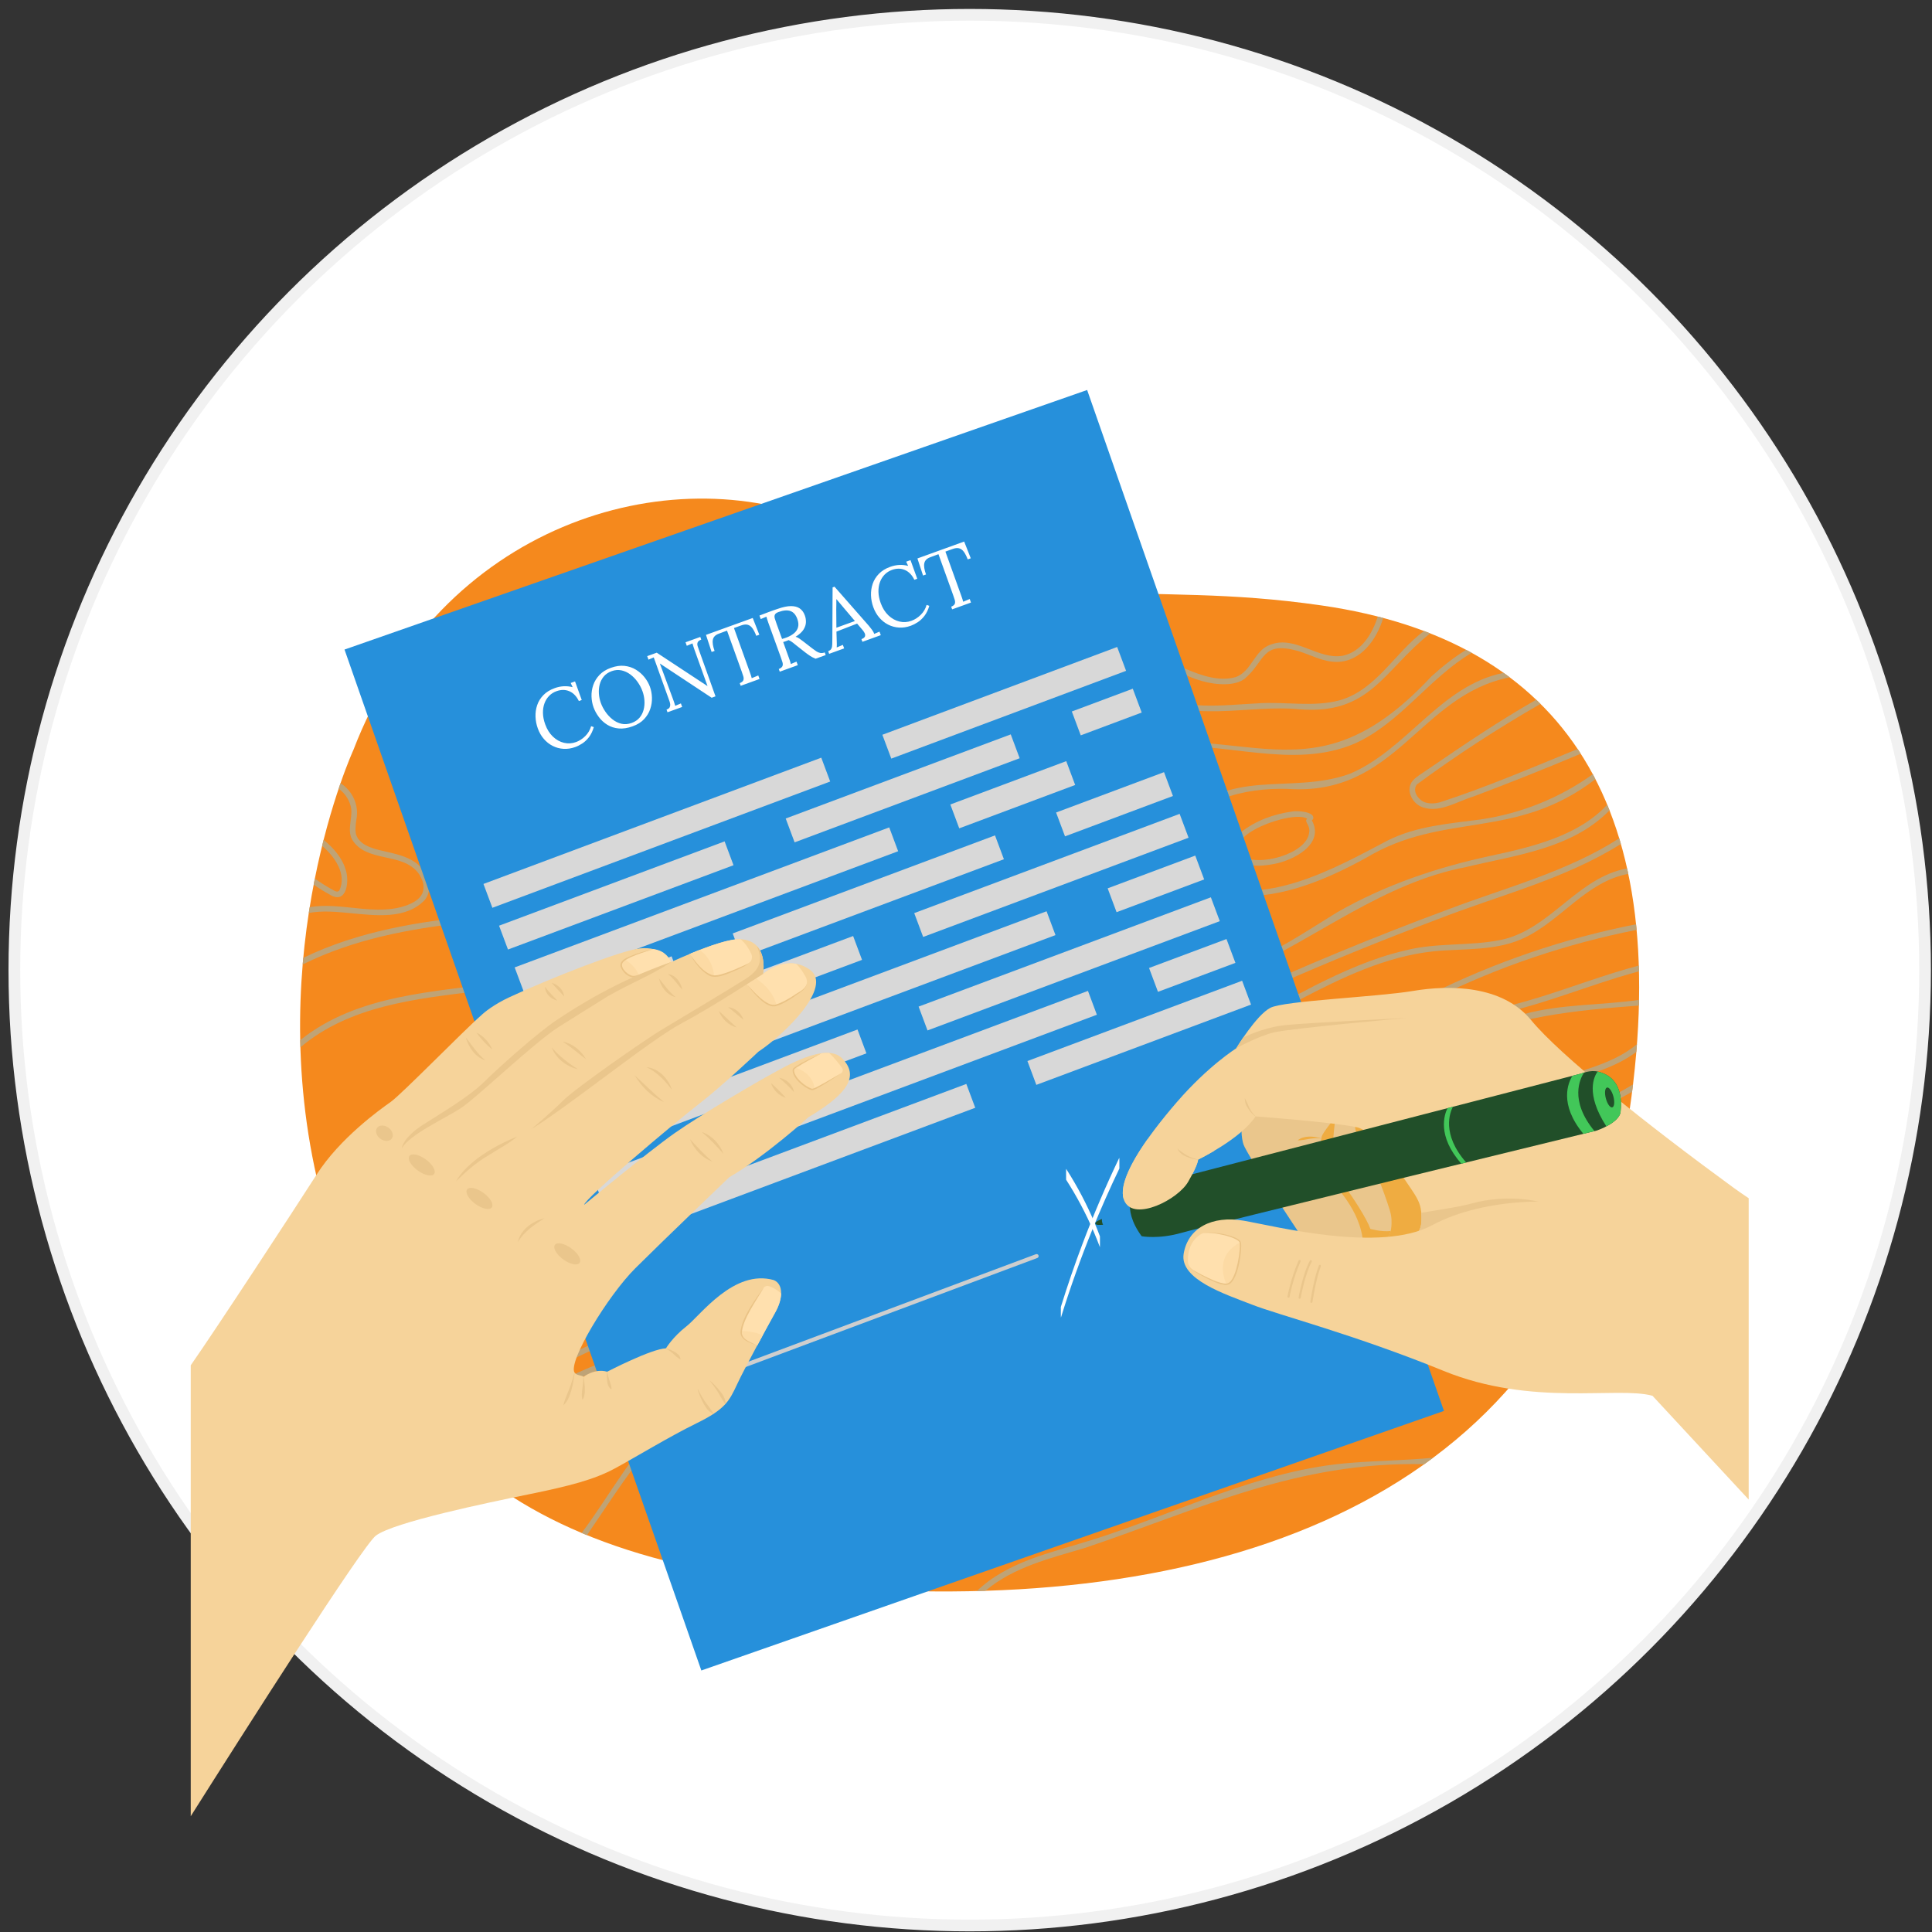 <svg width="165" height="165" viewBox="0 0 165 165" fill="none" xmlns="http://www.w3.org/2000/svg">
<rect x="0" y="0" width="165" height="165" fill="#333333" stroke="none"/>
<circle cx="82.817" cy="82.854" r="81.59" fill="white" stroke="#F1F1F1"/>
<g clip-path="url(#clip0_601_323)">
<path d="M30.18 64.053C30.18 64.053 22.288 81.228 27.287 101.571C32.285 121.914 42.564 134.339 75.191 135.795C107.571 137.24 134.146 126.016 138.956 96.235C143.389 68.786 133.371 54.684 112.913 51.714C96.735 49.366 90.723 53.199 70.692 44.711C56.975 38.898 37.546 44.877 30.18 64.053Z" fill="#F5891D"/>
<path d="M36.163 75.953C36.163 75.94 36.158 75.939 36.16 75.975C36.161 75.968 36.162 75.96 36.163 75.953ZM36.072 76.286C36.07 76.29 36.068 76.295 36.068 76.297C36.069 76.294 36.07 76.291 36.072 76.286ZM36.159 75.557L36.158 75.555C36.152 75.609 36.165 75.577 36.159 75.557ZM79.814 80.291C82.293 78.354 85.094 76.849 88.05 75.781C92.177 74.297 96.863 73.061 99.512 69.274C99.889 68.73 100.197 68.146 100.439 67.53C100.552 67.243 100.089 67.119 99.977 67.403C97.536 73.156 90.627 73.993 85.536 76.285C78.427 78.755 73.993 87.862 66.159 87.3C63.764 86.999 61.442 85.055 61.279 82.555C61.162 80.023 63.348 78.239 65.362 77.113C71.101 74.323 76.724 71.052 82.893 69.303C88.638 67.98 94.529 67.411 100.341 66.453C100.645 66.407 100.516 65.945 100.214 65.991C93.438 67.19 86.444 67.538 79.888 69.735C75.204 71.51 70.791 73.935 66.272 76.082C64.122 77.187 61.756 78.599 60.99 81.038C60.213 83.523 61.873 86.114 64.108 87.173C70.337 89.861 75.44 83.825 79.814 80.291Z" fill="#BFA376"/>
<path d="M76.056 74.535C76.272 74.399 76.755 74.398 76.691 74.051C76.655 73.938 76.522 73.835 76.397 73.884C75.676 74.166 74.97 74.484 74.282 74.839C72.35 75.876 70.441 77.097 68.999 78.771C68.153 79.735 66.847 82.463 69.18 82.288C72 81.915 74.681 80.589 76.734 78.627C76.953 78.411 76.616 78.069 76.395 78.288C76.058 78.612 75.704 78.917 75.334 79.203C74.425 79.899 73.426 80.479 72.372 80.925C71.467 81.275 69.471 82.017 68.559 81.745C67.868 81.404 68.912 79.625 69.253 79.217L69.246 79.226C71.01 77.125 73.552 75.642 76.037 74.543C75.97 74.572 76.041 74.541 76.056 74.535Z" fill="#BFA376"/>
<path d="M69.253 79.217C69.278 79.186 69.273 79.192 69.265 79.201C69.261 79.206 69.257 79.211 69.253 79.217ZM112.148 69.947C112.35 69.307 110.744 69.215 110.343 69.309C108.785 69.522 107.228 70.089 105.987 71.071C105 71.855 104.942 73.225 106.224 73.722C107.019 74.04 107.908 73.947 108.732 73.8C110.421 73.51 113.171 72.119 112.033 70.047C112.08 70.027 112.125 69.99 112.148 69.947ZM111.804 71.126C111.589 72.941 107.419 74.072 106.068 73.093C104.22 71.35 110.463 69.143 111.638 69.92C111.328 70.186 111.938 70.437 111.804 71.126ZM134.737 63.967C130.83 65.562 126.931 67.238 122.915 68.539C122.493 68.633 122.028 68.661 121.617 68.49C121.094 68.26 120.608 67.554 120.991 67.017C120.992 67.016 121.012 66.989 121.013 66.988C124.381 64.506 127.931 62.2 131.564 60.114C131.444 59.995 131.322 59.877 131.199 59.76C127.993 61.578 124.945 63.659 121.901 65.733C121.486 66.04 121.005 66.278 120.659 66.668C120.058 67.372 120.509 68.419 121.241 68.832C122.752 69.59 124.405 68.449 125.86 68.016C128.931 66.861 131.979 65.646 135.002 64.371C134.915 64.236 134.827 64.101 134.737 63.967Z" fill="#BFA376"/>
<path d="M136.032 66.121C133.199 68.16 129.871 69.489 126.418 69.989C123.738 70.344 120.986 70.546 118.527 71.774C113.691 74.326 108.119 77.455 102.534 75.446C100.839 74.898 99.425 73.675 100.293 71.772C102.017 68.233 106.331 67.277 109.947 67.373C119.252 68.031 121.195 59.375 128.937 57.846C128.763 57.716 128.588 57.588 128.412 57.463C123.024 58.536 120.159 64.029 115.277 66.085C110.205 67.927 104.797 65.385 100.647 70.299C97.378 74.328 102.068 76.444 105.673 76.539C109.576 76.699 113.292 75.117 116.65 73.274C123.313 69.267 129.367 71.819 136.256 66.546C136.183 66.403 136.108 66.262 136.032 66.121ZM139.97 85.878C139.974 85.715 139.978 85.553 139.981 85.392C136.728 85.865 133.386 85.737 130.192 86.597C123.48 88.311 117.451 92.624 110.365 92.796C108.533 92.834 104.788 92.699 105.258 90.039C106.092 87.552 108.917 86.553 111.018 85.364C114.613 83.486 118.376 81.67 122.459 81.243C125.108 80.986 127.911 81.255 130.356 80.012C133.401 78.494 135.582 75.261 139.062 74.633C139.029 74.477 138.996 74.322 138.961 74.167C134.717 74.939 132.41 79.357 128.237 80.261C125.519 80.824 122.693 80.476 119.991 81.177C117.278 81.805 114.716 82.95 112.239 84.198C109.952 85.445 107.358 86.407 105.61 88.414C103.717 90.619 105.101 92.79 107.767 93.109C113.501 93.981 118.971 91.385 124.131 89.239C129.101 86.802 134.539 86.287 139.97 85.878Z" fill="#BFA376"/>
<path d="M139.961 82.462C134.222 83.972 128.679 86.826 122.62 86.653C122.275 86.645 121.911 86.572 121.615 86.364C121.551 86.315 121.483 86.242 121.45 86.171C121.292 85.688 122.254 85.431 122.57 85.236C128.014 82.548 133.816 80.59 139.772 79.415C139.758 79.255 139.742 79.096 139.725 78.936C133.588 80.139 127.617 82.18 122.022 84.975C121.733 85.119 121.398 85.253 121.179 85.5C120.986 85.718 120.889 86.028 120.992 86.31C121.579 87.609 124.281 87.053 125.461 87.008C130.488 86.433 135.124 84.254 139.975 82.954C139.971 82.789 139.966 82.625 139.961 82.462ZM134.97 105.986C129.196 107.22 123.552 109.055 118.172 111.488C114.691 113.074 110.442 115.67 106.732 113.303C105.443 112.498 105.073 111.265 105.932 109.962C113.002 98.194 128.624 99.41 139.388 93.242C139.415 93.034 139.441 92.825 139.466 92.616C130.87 97.819 119.934 97.565 111.607 103.404C109.362 104.994 104.102 109.298 105.187 112.33C108.937 117.545 115.668 112.978 120.1 111.164C125.31 108.948 130.749 107.311 136.298 106.198C136.369 106.017 136.437 105.835 136.505 105.654C135.993 105.767 135.48 105.876 134.97 105.986Z" fill="#BFA376"/>
<path d="M135.858 98.265C133.395 99.453 122.906 103.246 122.658 105.84C122.668 106.074 122.739 106.405 122.997 106.472C123.462 106.542 123.937 106.541 124.405 106.5C125.933 106.353 127.378 105.796 128.833 105.343L137.532 102.56C137.586 102.377 137.639 102.192 137.691 102.007C134.099 103.147 130.519 104.324 126.923 105.45C125.719 105.823 124.444 106.167 123.173 106.015C123.139 105.944 123.131 105.844 123.142 105.765C123.239 105.286 123.659 104.946 124.03 104.672C128.492 101.433 133.872 99.901 138.748 97.433C138.785 97.236 138.82 97.039 138.854 96.841C137.872 97.35 136.869 97.817 135.858 98.265ZM83.278 97.938C86.919 94.764 91.348 92.686 95.605 90.48C104.405 85.995 113.456 82.005 122.703 78.537C127.972 76.474 133.6 75.111 138.43 72.077C138.384 71.916 138.336 71.755 138.287 71.594C133.825 74.463 128.605 75.79 123.689 77.661C117.411 79.983 111.221 82.545 105.137 85.336C102.508 86.748 72.114 99.667 84.453 101.888C91.577 102.777 97.748 96.693 104.884 98.005C100.652 103.062 94.065 105.169 89.162 109.423C87.366 110.776 86.284 113.861 88.57 115.28C89.283 115.738 90.607 116.043 90.946 116.907C91.309 118.131 89.637 119.214 88.749 119.773C87.686 120.369 86.498 120.701 85.313 120.952C75.091 121.787 70.924 127.609 64.807 134.863C64.999 134.89 65.192 134.917 65.384 134.943C69.649 130.197 73.515 124.225 80.021 122.466C83.469 121.506 87.512 121.739 90.329 119.22C91.058 118.55 91.899 117.499 91.269 116.492C90.424 115.194 88.243 115.254 87.824 113.592C86.622 108.581 100.975 103.751 104.154 99.519C104.625 99.046 105.068 98.546 105.484 98.024C105.589 97.892 105.57 97.669 105.378 97.624C97.714 95.783 90.955 103.03 83.317 101.179C81.244 100.698 82.047 98.908 83.278 97.938Z" fill="#BFA376"/>
<path d="M135.831 91.212C126.295 94.501 116.024 96.132 107.135 101.053C101.503 103.915 94.962 113.688 103.656 117.01C106.15 117.953 108.87 117.715 111.476 117.976C113.923 118.175 112.177 120.171 111.074 120.894C105.875 124.82 98.776 123.372 93.056 126.06C87.831 128.571 82.302 131.386 78.526 135.899C78.733 135.903 78.94 135.906 79.146 135.909C83.323 131.301 90.402 127.285 96.333 125.433C101.273 124.109 106.895 124.591 111.185 121.409C112.374 120.677 114.351 118.464 112.229 117.633C109.199 117.069 105.911 117.675 103.063 116.234C98.928 114.387 99.305 109.674 101.755 106.551C108.536 97.514 123.452 96.1 133.654 92.384C135.757 91.751 137.966 91.174 139.75 89.835C139.768 89.613 139.786 89.392 139.802 89.173C138.662 90.139 137.25 90.738 135.831 91.212ZM115.472 124.924C107.612 125.487 100.539 129.246 93.125 131.556C89.752 132.612 86.066 133.352 83.425 135.883C83.669 135.877 83.914 135.87 84.157 135.862C86.582 133.815 89.718 133.084 92.683 132.191C102.639 128.829 110.774 124.809 121.643 125.045C121.898 124.864 122.15 124.68 122.401 124.494C120.092 124.724 117.737 124.74 115.472 124.924ZM81.6 108.703C81.753 106.822 80.765 105.098 79.809 103.553C79.604 103.227 79.368 102.802 78.95 102.731C77.812 102.673 77.638 105.145 77.379 105.968C77.005 107.681 75.688 108.913 74.361 109.954C72.091 111.778 69.714 113.47 67.251 115.022C64.077 117.154 60.435 118.536 57.433 120.92C54.146 123.655 52.211 127.554 49.675 130.921C49.826 130.984 49.977 131.047 50.129 131.109C54.945 124.034 56.45 121.033 64.529 117.212C68.711 114.534 74.855 111.357 77.489 107.146C78.027 105.965 77.979 104.598 78.607 103.454C78.867 102.881 79.225 103.5 79.395 103.795C82 107.63 81.717 110.166 78.074 113.095C75.487 115.419 72.131 116.45 69.079 117.984C62.192 121.337 63.564 129.282 56.822 133.3C57.028 133.353 57.234 133.405 57.44 133.456C61.126 131.124 62.699 127.019 64.466 123.249C66.679 118.254 72.504 117.518 76.638 114.783C78.714 113.247 81.246 111.451 81.6 108.703ZM125.212 55.498C124.15 56.15 123.161 56.943 122.257 57.759C111.14 69.684 105.758 60.036 90.175 64.628C78.581 67.45 68.141 73.735 56.478 76.321C46.389 78.563 35.406 77.214 25.901 81.803C25.883 81.99 25.866 82.178 25.851 82.367C34.577 78.044 44.677 78.862 54.057 77.279C69.561 74.668 83.044 64.599 98.949 63.776C104.53 63.245 110.358 65.789 115.721 63.494C119.608 61.729 122.055 57.903 125.687 55.754C125.529 55.667 125.371 55.582 125.212 55.498Z" fill="#BFA376"/>
<path d="M121.614 53.889C119.136 55.734 117.569 58.873 114.466 59.794C112.143 60.43 109.716 59.89 107.348 60.072C104.384 60.225 101.191 60.692 98.464 59.224C96.444 58.259 95.71 56.233 95.108 54.229C94.633 52.864 93.909 51.591 92.964 50.495C92.735 50.479 92.506 50.462 92.276 50.444C95.388 53.55 94.427 57.031 97.511 59.199C101.51 61.916 106.527 60.132 111.001 60.578C117.035 61.048 118.142 57.26 122.142 54.093C121.967 54.023 121.791 53.955 121.614 53.889Z" fill="#BFA376"/>
<path d="M117.668 52.655C117.211 54.104 116.284 55.657 114.691 56C112.567 56.378 110.654 54.252 108.519 55.05C107.119 55.51 106.903 57.356 105.525 57.828C104.109 58.23 102.592 57.686 101.286 57.134C98.791 56.004 99.438 52.869 98.602 50.726C98.431 50.722 98.26 50.718 98.089 50.714C98.806 52.439 98.514 54.451 99.448 56.098C100.317 57.861 104.702 59.188 106.307 57.963C108.09 56.433 107.72 54.709 110.889 55.605C111.981 55.946 113.02 56.542 114.194 56.53C116.254 56.499 117.59 54.578 118.131 52.776C117.977 52.735 117.823 52.694 117.668 52.655ZM30.632 71.693C30.616 71.665 30.614 71.666 30.617 71.673C30.622 71.679 30.627 71.686 30.632 71.693ZM28.172 76.407C29.614 77.299 29.863 75.234 29.519 74.27C29.212 73.231 28.457 72.403 27.639 71.725C27.595 71.897 27.552 72.07 27.51 72.243C28.559 73.127 29.65 74.655 28.979 76.054C28.757 76.297 28.428 75.972 28.201 75.875C27.749 75.619 27.31 75.34 26.889 75.036C26.854 75.207 26.821 75.378 26.788 75.55C27.233 75.861 27.695 76.147 28.172 76.407Z" fill="#BFA376"/>
<path d="M29.898 77.985C32.022 78.177 34.704 78.562 36.305 76.83C37.137 75.712 36.342 74.144 35.259 73.518C34.389 72.994 33.369 72.843 32.399 72.601C31.912 72.496 31.255 72.248 30.942 71.995C30.829 71.905 30.722 71.805 30.632 71.692L30.633 71.695C30.568 71.603 30.497 71.501 30.457 71.395C30.299 71.088 30.368 70.404 30.442 69.965C30.675 68.781 30.104 67.526 29.081 66.892C29.027 67.048 28.974 67.205 28.921 67.362C29.491 67.739 29.921 68.464 29.995 69.084C30.101 69.868 29.64 70.883 30.067 71.688C31.256 73.704 34.345 72.751 35.721 74.561C35.873 74.745 36.124 75.216 36.158 75.555C36.159 75.555 36.159 75.554 36.159 75.553C36.176 75.695 36.178 75.838 36.16 75.98C36.16 75.978 36.16 75.977 36.16 75.975C36.142 76.088 36.116 76.171 36.072 76.286C36.086 76.258 36.075 76.279 36.068 76.299C36.068 76.298 36.068 76.298 36.068 76.297C35.834 76.816 35.296 77.098 34.791 77.3C32.092 78.292 29.214 77.01 26.449 77.473C26.423 77.639 26.397 77.805 26.371 77.973C27.535 77.751 28.729 77.872 29.898 77.985ZM30.404 70.244C30.405 70.238 30.405 70.235 30.404 70.244V70.244ZM54.973 93.465C53.556 94.124 53.39 95.452 54.425 96.573C57.856 100.097 67.026 98.366 70.13 94.979C70.947 94.133 71.354 92.748 70.662 91.706C69.855 90.506 68.273 90.905 67.11 91.25C63.902 92.088 60.599 92.558 57.285 92.645C57.15 92.648 57.035 92.764 57.046 92.901C56.323 92.924 55.613 93.131 54.973 93.465ZM61.588 92.796C63.714 92.536 65.814 92.099 67.881 91.542C68.562 91.373 69.363 91.208 69.97 91.653C70.326 91.927 70.507 92.376 70.533 92.816C70.595 93.821 69.894 94.634 69.159 95.242C66.026 97.818 59.17 99.094 55.595 96.923C54.374 96.165 53.465 94.687 55.202 93.886C55.486 93.734 55.77 93.621 56.082 93.534C56.393 93.447 56.687 93.397 57 93.377C57.135 93.37 57.251 93.261 57.239 93.121C58.692 93.097 60.145 92.973 61.588 92.796Z" fill="#BFA376"/>
<path d="M137.46 69.208C137.396 69.046 137.33 68.884 137.264 68.723C134.8 71.389 130.854 72.328 127.379 73.074C122.746 74.07 118.322 75.552 114.195 77.915C110.202 80.377 106.241 83.205 101.376 83.39C86.645 83.08 78.762 91.977 66.695 98.087C51.529 104.821 43.228 92.078 28.771 106.851C28.819 107 28.867 107.149 28.916 107.298C42.998 93.24 49.556 104.078 64.488 99.481C76.354 94.941 85.591 83.822 99.147 84.026C101.518 83.877 103.923 83.732 106.179 82.927C112.582 80.039 118.137 75.402 125.215 74.048C129.469 73.022 134.236 72.497 137.46 69.208ZM44.907 94.12C50.129 92.953 56.239 92.119 59.769 87.661C61.577 85.351 60.47 82.3 57.625 81.631C56.085 81.206 54.456 81.536 52.94 81.903C49.68 82.711 46.389 83.394 43.062 83.87C37.101 84.733 30.55 84.9 25.64 88.833C25.644 89.037 25.649 89.241 25.655 89.446C29.84 85.897 35.515 85.298 40.759 84.658C44.011 84.258 47.245 83.713 50.441 82.991C52.04 82.659 53.606 82.141 55.233 81.956C60.836 81.513 61.8 86.387 57.395 89.323C51.686 93.363 44.272 93.031 37.949 95.604C34.161 97.051 30.61 99.045 27.204 101.23C27.243 101.394 27.283 101.558 27.324 101.722C32.698 98.21 38.556 95.309 44.907 94.12Z" fill="#BFA376"/>
<path d="M75.695 102.717C73.855 98.874 69.092 100.809 66.239 102.277C62.377 104.17 58.041 104.875 53.819 103.915C48.341 102.869 41.768 101.039 37.121 105.211C34.879 107.263 32.981 109.692 30.456 111.432C30.519 111.582 30.583 111.733 30.648 111.882C32.226 110.73 33.677 109.425 35.018 108.005C40.858 100.236 48.63 103.801 56.571 104.766C63.715 105.829 69.574 99.363 73.731 101.33C76.732 102.923 75.134 105.68 73.027 107.236C67.068 112.172 59.196 113.454 52.133 116.115C47.219 117.797 42.9 120.738 39.068 124.2C39.184 124.309 39.302 124.417 39.42 124.523C42.722 121.604 46.298 118.929 50.426 117.3C58.255 114.005 67.319 112.951 73.868 107.14C75.084 106.055 76.375 104.444 75.695 102.717Z" fill="#BFA376"/>
<path d="M46.603 117.215C51.763 114.595 57.123 112.395 62.517 110.308C64.035 109.868 66.172 108.621 65.238 106.755C64.43 105.481 62.7 106.331 61.524 106.503C59.267 107.016 57.036 107.705 54.721 107.903C49.178 108.28 42.448 105.856 38.139 110.585C36.262 112.539 35.073 115.026 33.306 117.07C33.392 117.212 33.479 117.353 33.568 117.494C35.686 115.111 36.973 112.022 39.491 109.996C44.468 106.218 50.958 109.354 56.573 108.134C58.819 107.736 60.999 107.036 63.245 106.639C64.537 106.276 65.353 107.015 64.806 108.312C64.124 109.436 62.674 109.678 61.55 110.172C53.085 113.474 44.659 117.096 37.103 122.201C37.211 122.321 37.319 122.44 37.429 122.558C40.365 120.578 43.446 118.818 46.603 117.215Z" fill="#BFA376"/>
<path d="M29.423 55.474L92.846 33.307L123.32 120.498L59.897 142.665L29.423 55.474Z" fill="#2690DB"/>
<path d="M49.437 59.873C49.236 59.46 48.966 59.181 48.627 59.035C48.287 58.889 47.919 58.888 47.522 59.032C47.28 59.119 47.072 59.253 46.896 59.432C46.721 59.612 46.588 59.826 46.498 60.076C46.407 60.325 46.365 60.601 46.371 60.904C46.377 61.206 46.441 61.526 46.564 61.864C46.719 62.293 46.938 62.642 47.221 62.911C47.504 63.181 47.818 63.356 48.163 63.438C48.507 63.52 48.848 63.5 49.186 63.378C49.483 63.271 49.751 63.098 49.99 62.859C50.228 62.621 50.393 62.34 50.483 62.019L50.713 62.098C50.614 62.439 50.477 62.723 50.302 62.952C50.126 63.18 49.935 63.362 49.728 63.496C49.521 63.63 49.324 63.731 49.137 63.798C48.794 63.922 48.458 63.974 48.128 63.954C47.798 63.934 47.49 63.851 47.202 63.704C46.914 63.558 46.661 63.358 46.443 63.104C46.224 62.85 46.053 62.552 45.93 62.209C45.812 61.885 45.748 61.552 45.735 61.211C45.723 60.87 45.77 60.54 45.877 60.223C45.984 59.905 46.161 59.619 46.407 59.365C46.654 59.111 46.975 58.912 47.373 58.769C47.628 58.676 47.883 58.623 48.136 58.609C48.389 58.595 48.646 58.621 48.907 58.686L48.739 58.329L49.109 58.195L49.683 59.784L49.437 59.873ZM54.033 62.029C53.599 62.185 53.201 62.247 52.838 62.213C52.474 62.179 52.151 62.075 51.869 61.901C51.587 61.727 51.346 61.508 51.148 61.244C50.949 60.98 50.796 60.7 50.689 60.404C50.585 60.116 50.528 59.807 50.517 59.478C50.507 59.149 50.556 58.825 50.666 58.507C50.775 58.189 50.952 57.9 51.197 57.642C51.441 57.383 51.764 57.181 52.166 57.036C52.586 56.884 52.976 56.828 53.337 56.868C53.697 56.908 54.021 57.017 54.31 57.194C54.599 57.371 54.845 57.588 55.048 57.844C55.252 58.101 55.406 58.373 55.51 58.661C55.612 58.944 55.669 59.25 55.679 59.579C55.69 59.908 55.641 60.233 55.532 60.553C55.424 60.874 55.248 61.163 55.006 61.421C54.764 61.679 54.439 61.882 54.033 62.029ZM53.945 61.743C54.228 61.641 54.453 61.491 54.619 61.294C54.785 61.097 54.901 60.872 54.967 60.618C55.033 60.365 55.056 60.101 55.037 59.827C55.018 59.552 54.963 59.289 54.872 59.038C54.77 58.755 54.63 58.489 54.451 58.238C54.273 57.988 54.067 57.776 53.834 57.602C53.601 57.428 53.349 57.312 53.077 57.252C52.805 57.193 52.528 57.215 52.245 57.317C51.961 57.419 51.736 57.57 51.568 57.77C51.401 57.97 51.284 58.197 51.218 58.451C51.152 58.704 51.129 58.968 51.148 59.242C51.167 59.517 51.223 59.782 51.316 60.038C51.406 60.289 51.536 60.538 51.706 60.787C51.876 61.035 52.077 61.252 52.309 61.436C52.541 61.621 52.795 61.746 53.072 61.811C53.348 61.876 53.639 61.853 53.945 61.743ZM60.778 59.59L56.719 56.907C56.658 56.867 56.599 56.828 56.541 56.79C56.482 56.75 56.422 56.711 56.363 56.672L56.356 56.675L57.436 59.598L57.56 59.941C57.601 60.053 57.636 60.166 57.668 60.281C57.748 60.247 57.829 60.212 57.909 60.178C57.99 60.144 58.07 60.11 58.151 60.075L58.26 60.377L57.007 60.83L56.925 60.604C57.066 60.553 57.157 60.485 57.196 60.401C57.236 60.317 57.249 60.23 57.237 60.139C57.224 60.048 57.206 59.968 57.181 59.899L55.997 56.603L55.913 56.37L55.831 56.144C55.758 56.176 55.684 56.208 55.61 56.239C55.534 56.272 55.459 56.305 55.383 56.337L55.274 56.036L56.089 55.742L59.899 58.251C59.986 58.307 60.072 58.363 60.158 58.421C60.244 58.478 60.33 58.535 60.417 58.59L60.424 58.588L59.297 55.449C59.265 55.361 59.235 55.272 59.208 55.183C59.185 55.105 59.161 55.027 59.139 54.948C59.059 54.983 58.978 55.017 58.897 55.051C58.817 55.086 58.736 55.12 58.656 55.154L58.547 54.853L59.807 54.397L59.889 54.623C59.721 54.689 59.619 54.77 59.581 54.866C59.544 54.962 59.545 55.073 59.585 55.197C59.625 55.322 59.675 55.467 59.734 55.631L61.107 59.471L60.778 59.59ZM64.589 54.302C64.487 54.035 64.379 53.821 64.264 53.661C64.149 53.501 64.013 53.399 63.855 53.356C63.698 53.312 63.501 53.336 63.265 53.426L62.683 53.636L64.026 57.371C64.064 57.477 64.101 57.584 64.137 57.691C64.167 57.781 64.188 57.857 64.201 57.919C64.295 57.88 64.388 57.841 64.48 57.803C64.572 57.765 64.665 57.726 64.759 57.687L64.868 57.988L63.259 58.57L63.177 58.344C63.347 58.272 63.45 58.188 63.485 58.093C63.52 57.998 63.519 57.886 63.48 57.758C63.442 57.63 63.394 57.488 63.338 57.333L62.09 53.858L61.387 54.12C61.099 54.224 60.931 54.394 60.882 54.628C60.832 54.863 60.881 55.183 61.028 55.59L60.775 55.681L60.293 54.221L64.286 52.778L64.849 54.208L64.589 54.302ZM66.594 57.364L66.512 57.138C66.682 57.066 66.786 56.983 66.825 56.889C66.863 56.796 66.863 56.685 66.825 56.557C66.786 56.429 66.738 56.285 66.68 56.125L65.611 53.166C65.579 53.079 65.549 52.99 65.522 52.9C65.499 52.822 65.475 52.744 65.453 52.666C65.372 52.7 65.292 52.735 65.211 52.769C65.131 52.803 65.05 52.837 64.97 52.872L64.861 52.57L65.633 52.276C65.895 52.176 66.16 52.083 66.427 51.997C66.871 51.841 67.247 51.763 67.554 51.763C67.861 51.763 68.111 51.83 68.304 51.964C68.497 52.099 68.64 52.293 68.732 52.549C68.801 52.725 68.834 52.919 68.83 53.129C68.826 53.34 68.758 53.552 68.626 53.764C68.494 53.977 68.267 54.183 67.947 54.382C68.061 54.413 68.171 54.466 68.276 54.541C68.396 54.629 68.516 54.717 68.635 54.806L69.365 55.371C69.487 55.466 69.603 55.55 69.711 55.621C69.82 55.693 69.932 55.74 70.049 55.763C70.165 55.785 70.294 55.771 70.436 55.719L70.517 55.946L69.655 56.257C69.479 56.187 69.326 56.108 69.194 56.021C69.062 55.935 68.921 55.834 68.77 55.718L68.047 55.151C67.939 55.065 67.831 54.979 67.725 54.892C67.604 54.793 67.48 54.718 67.353 54.666C67.278 54.698 67.202 54.728 67.126 54.756C67.047 54.784 66.967 54.81 66.887 54.834L67.367 56.163C67.406 56.269 67.443 56.376 67.479 56.483C67.509 56.572 67.53 56.649 67.542 56.711C67.595 56.687 67.649 56.664 67.703 56.642C67.757 56.62 67.811 56.596 67.864 56.572C67.917 56.548 67.971 56.526 68.025 56.506L68.134 56.807L66.594 57.364ZM67.22 54.428C67.468 54.328 67.673 54.207 67.836 54.065C67.999 53.924 68.107 53.753 68.159 53.554C68.21 53.355 68.189 53.125 68.095 52.864C68.033 52.691 67.954 52.548 67.859 52.435C67.764 52.322 67.65 52.241 67.519 52.19C67.387 52.14 67.235 52.121 67.065 52.134C66.894 52.147 66.703 52.191 66.493 52.267C66.324 52.328 66.219 52.405 66.178 52.497C66.136 52.589 66.134 52.697 66.171 52.821C66.208 52.944 66.256 53.088 66.315 53.252L66.791 54.567C66.865 54.545 66.936 54.525 67.004 54.505C67.072 54.486 67.144 54.46 67.22 54.428ZM70.812 55.839L70.73 55.613C70.867 55.563 70.959 55.489 71.006 55.39C71.052 55.29 71.076 55.168 71.078 55.023C71.08 54.878 71.082 54.709 71.085 54.517L71.107 50.165L71.271 50.106L74.207 53.45C74.278 53.533 74.364 53.641 74.464 53.776C74.564 53.91 74.629 54.031 74.657 54.139C74.733 54.107 74.809 54.074 74.885 54.041C74.961 54.009 75.037 53.976 75.113 53.944L75.222 54.245L73.654 54.812L73.572 54.586C73.744 54.519 73.844 54.438 73.873 54.346C73.901 54.253 73.89 54.158 73.84 54.063C73.79 53.968 73.734 53.885 73.673 53.814L73.2 53.257L71.435 53.941L71.46 54.761C71.467 54.882 71.47 54.979 71.468 55.052C71.466 55.133 71.463 55.214 71.459 55.295C71.549 55.258 71.638 55.221 71.725 55.184C71.812 55.147 71.898 55.111 71.984 55.075L72.093 55.376L70.812 55.839ZM71.431 53.61L73.013 53.038L72.054 51.906C71.953 51.783 71.851 51.661 71.747 51.54C71.644 51.42 71.542 51.298 71.441 51.175L71.427 51.18C71.428 51.324 71.427 51.469 71.426 51.614C71.424 51.759 71.422 51.907 71.419 52.058L71.431 53.61ZM78.088 49.515C77.888 49.103 77.618 48.823 77.278 48.678C76.939 48.532 76.571 48.531 76.174 48.674C75.932 48.762 75.723 48.895 75.548 49.075C75.373 49.254 75.24 49.469 75.15 49.718C75.059 49.968 75.017 50.244 75.023 50.546C75.029 50.848 75.093 51.168 75.216 51.506C75.371 51.935 75.59 52.285 75.873 52.554C76.156 52.823 76.47 52.999 76.814 53.081C77.159 53.163 77.5 53.143 77.838 53.02C78.135 52.913 78.403 52.74 78.641 52.502C78.88 52.263 79.045 51.983 79.135 51.661L79.365 51.74C79.266 52.081 79.129 52.365 78.954 52.594C78.778 52.823 78.587 53.004 78.38 53.138C78.173 53.272 77.976 53.373 77.789 53.441C77.446 53.565 77.11 53.617 76.78 53.596C76.45 53.576 76.141 53.493 75.854 53.347C75.566 53.2 75.313 53 75.095 52.746C74.876 52.492 74.705 52.194 74.582 51.852C74.464 51.527 74.4 51.195 74.387 50.853C74.375 50.512 74.422 50.182 74.529 49.865C74.636 49.548 74.813 49.262 75.059 49.008C75.305 48.753 75.627 48.554 76.025 48.411C76.28 48.318 76.534 48.265 76.787 48.251C77.04 48.237 77.298 48.263 77.559 48.328L77.391 47.971L77.761 47.837L78.335 49.426L78.088 49.515ZM82.647 47.774C82.545 47.507 82.437 47.293 82.322 47.133C82.207 46.973 82.071 46.871 81.914 46.828C81.756 46.784 81.559 46.808 81.323 46.898L80.741 47.108L82.084 50.843C82.122 50.949 82.159 51.056 82.195 51.163C82.225 51.252 82.246 51.329 82.259 51.391C82.353 51.352 82.446 51.313 82.538 51.275C82.63 51.237 82.723 51.198 82.817 51.158L82.926 51.46L81.317 52.041L81.235 51.816C81.405 51.744 81.508 51.66 81.543 51.565C81.578 51.469 81.577 51.358 81.538 51.23C81.5 51.102 81.452 50.96 81.396 50.805L80.148 47.33L79.445 47.592C79.157 47.696 78.989 47.866 78.94 48.1C78.89 48.335 78.939 48.655 79.086 49.062L78.832 49.153L78.351 47.694L82.344 46.25L82.907 47.68L82.647 47.774Z" fill="white"/>
<path d="M95.41 55.254L75.357 62.752L76.119 64.789L96.172 57.291L95.41 55.254Z" fill="#D8D8D8"/>
<path d="M41.289 75.492L70.14 64.709L70.901 66.745L42.051 77.529L41.289 75.492Z" fill="#D8D8D8"/>
<path d="M42.622 79.057L61.884 71.857L62.645 73.893L43.383 81.093L42.622 79.057Z" fill="#D8D8D8"/>
<path d="M67.102 69.903L86.322 62.719L87.083 64.756L67.863 71.94L67.102 69.903Z" fill="#D8D8D8"/>
<path d="M96.744 58.818L91.538 60.764L92.3 62.801L97.506 60.854L96.744 58.818Z" fill="#D8D8D8"/>
<path d="M62.576 79.719L84.977 71.346L85.738 73.382L63.337 81.756L62.576 79.719Z" fill="#D8D8D8"/>
<path d="M45.287 86.185L57.357 81.673L58.118 83.709L46.048 88.221L45.287 86.185Z" fill="#D8D8D8"/>
<path d="M99.412 65.944L90.194 69.391L90.956 71.427L100.174 67.98L99.412 65.944ZM100.745 69.507L78.078 77.983L78.84 80.019L101.508 71.544L100.745 69.507Z" fill="#D8D8D8"/>
<path d="M46.619 89.748L72.86 79.94L73.621 81.976L47.38 91.784L46.619 89.748Z" fill="#D8D8D8"/>
<path d="M47.952 93.311L89.381 77.825L90.142 79.861L48.713 95.347L47.952 93.311Z" fill="#D8D8D8"/>
<path d="M102.079 73.07L94.599 75.867L95.36 77.904L102.841 75.106L102.079 73.07ZM103.413 76.633L78.452 85.967L79.213 88.003L104.175 78.67L103.413 76.633Z" fill="#D8D8D8"/>
<path d="M49.284 96.875L73.234 87.923L73.995 89.959L50.045 98.912L49.284 96.875Z" fill="#D8D8D8"/>
<path d="M62.687 95.926L92.916 84.627L93.677 86.663L63.448 97.962L62.687 95.926Z" fill="#D8D8D8"/>
<path d="M104.747 80.197L98.133 82.67L98.895 84.706L105.509 82.233L104.747 80.197Z" fill="#D8D8D8"/>
<path d="M50.617 100.439L57.468 97.878L58.23 99.915L51.378 102.476L50.617 100.439Z" fill="#D8D8D8"/>
<path d="M51.949 104.003L82.528 92.573L83.289 94.609L52.71 106.039L51.949 104.003Z" fill="#D8D8D8"/>
<path d="M106.081 83.76L87.746 90.616L88.507 92.652L106.843 85.796L106.081 83.76ZM91.062 65.004L81.162 68.706L81.923 70.743L91.824 67.04L91.062 65.004Z" fill="#D8D8D8"/>
<path d="M43.954 82.62L75.944 70.662L76.705 72.699L44.716 84.656L43.954 82.62Z" fill="#D8D8D8"/>
<path d="M57.952 118.881C57.911 118.881 57.872 118.867 57.841 118.841C57.81 118.815 57.789 118.779 57.782 118.739C57.774 118.699 57.781 118.658 57.801 118.622C57.821 118.587 57.853 118.56 57.891 118.546L88.469 107.113C88.558 107.079 88.658 107.125 88.691 107.214C88.699 107.235 88.703 107.258 88.702 107.281C88.701 107.303 88.696 107.326 88.687 107.346C88.677 107.367 88.664 107.386 88.647 107.401C88.631 107.417 88.611 107.429 88.59 107.437L58.012 118.87C57.992 118.877 57.972 118.881 57.952 118.881Z" fill="#CECECE"/>
<path d="M95.595 98.871C94.441 101.28 93.39 103.737 92.447 106.236C91.778 108.008 91.163 109.8 90.603 111.609C90.593 111.644 90.6 111.716 90.6 111.746C90.599 111.855 90.599 111.965 90.599 112.075C90.599 112.185 90.599 112.294 90.6 112.404C90.601 112.442 90.614 112.506 90.603 112.541C91.393 109.989 92.292 107.472 93.297 104.997C94.01 103.243 94.777 101.51 95.595 99.802C95.607 99.777 95.598 99.682 95.599 99.666C95.6 99.556 95.6 99.447 95.6 99.337C95.6 99.227 95.6 99.117 95.599 99.007C95.598 98.975 95.582 98.898 95.595 98.871Z" fill="white"/>
<path d="M91.053 100.756C91.28 101.109 91.499 101.467 91.712 101.829C92.136 102.555 92.53 103.297 92.892 104.055C93.276 104.859 93.625 105.68 93.937 106.515C93.938 106.502 93.938 106.489 93.938 106.475C93.939 106.443 93.94 106.411 93.94 106.379C93.941 106.269 93.941 106.159 93.941 106.05C93.941 105.94 93.941 105.83 93.94 105.72L93.939 105.648C93.939 105.626 93.938 105.605 93.937 105.584C93.79 105.191 93.635 104.8 93.472 104.413C93.145 103.639 92.787 102.879 92.397 102.134C91.983 101.345 91.535 100.574 91.053 99.824C91.051 99.838 91.051 99.851 91.051 99.864C91.05 99.896 91.049 99.928 91.049 99.961C91.048 100.07 91.048 100.18 91.048 100.29C91.048 100.4 91.048 100.509 91.049 100.619L91.05 100.692C91.05 100.713 91.051 100.734 91.053 100.756Z" fill="white"/>
<path d="M116.704 92.532C116.704 92.532 114.807 95.342 115.18 97.027C115.553 98.713 116.502 104.093 116.502 104.093C116.502 104.093 116.683 107.392 119.671 106.649C123.112 105.793 122.395 100.571 122.252 99.693C122.109 98.815 120.079 92.825 120.079 92.825L116.704 92.532Z" fill="#EFAC41"/>
<path d="M115.783 93.472C115.783 93.472 115.584 95.764 115.778 96.559C115.778 96.559 117.492 99.532 118.683 103.323C118.863 103.895 118.865 104.386 118.827 104.78C118.752 105.553 118.384 105.999 117.937 106.252C117.066 106.745 115.522 106.039 114.952 105.215C113.907 103.706 111.843 100.705 111.407 99.939C109.935 97.352 113.495 91.335 113.495 91.335L115.783 93.472Z" fill="#EAC68C"/>
<path d="M115.713 96.108C115.598 96.079 115.482 96.053 115.367 96.031C115.339 96.024 115.31 96.019 115.281 96.014C115.252 96.009 115.224 96.003 115.195 95.999C115.166 95.995 115.137 95.989 115.109 95.985L115.023 95.973C114.994 95.969 114.965 95.967 114.937 95.966L114.894 95.963L114.851 95.963C114.793 95.96 114.738 95.956 114.683 95.944C114.669 95.94 114.655 95.939 114.641 95.936C114.627 95.933 114.614 95.93 114.6 95.927L114.558 95.917C114.544 95.914 114.53 95.911 114.516 95.907C114.502 95.904 114.487 95.9 114.473 95.896L114.452 95.89L114.43 95.884C114.401 95.876 114.371 95.868 114.339 95.855L114.336 95.834C114.39 95.796 114.451 95.768 114.512 95.753C114.528 95.749 114.543 95.745 114.559 95.741C114.574 95.738 114.59 95.737 114.606 95.734C114.637 95.73 114.668 95.727 114.699 95.726C114.731 95.726 114.762 95.728 114.792 95.731C114.823 95.734 114.853 95.742 114.883 95.749L114.928 95.761L114.972 95.775C115.001 95.785 115.03 95.793 115.059 95.802L115.146 95.829C115.175 95.839 115.203 95.849 115.232 95.859C115.26 95.869 115.288 95.881 115.316 95.892C115.344 95.903 115.372 95.914 115.4 95.926C115.51 95.975 115.618 96.026 115.721 96.088L115.713 96.108ZM117.317 99.733C117.176 99.786 117.036 99.84 116.897 99.896C116.827 99.924 116.758 99.952 116.689 99.981C116.62 100.009 116.552 100.038 116.483 100.067C116.415 100.097 116.348 100.13 116.282 100.164C116.248 100.18 116.215 100.196 116.181 100.21C116.147 100.224 116.112 100.236 116.077 100.248C116.007 100.271 115.935 100.291 115.862 100.309C115.787 100.325 115.714 100.342 115.632 100.348L115.622 100.328C115.674 100.268 115.732 100.215 115.796 100.169C115.858 100.122 115.924 100.083 115.992 100.047C116.06 100.012 116.13 99.983 116.204 99.962L116.314 99.933C116.351 99.923 116.388 99.913 116.425 99.903C116.498 99.882 116.571 99.862 116.644 99.843C116.717 99.825 116.791 99.808 116.865 99.792C117.013 99.761 117.161 99.732 117.311 99.712L117.317 99.733Z" fill="#DBAE67"/>
<path d="M118.767 105.134C117.955 105.225 117.033 104.95 117.033 104.95C116.733 104.091 115.65 102.426 114.815 101.252C113.981 100.078 114.297 99.659 113.925 98.594C113.642 97.785 114.227 94.046 114.525 92.297L113.495 91.335C113.495 91.335 109.935 97.352 111.407 99.939C111.843 100.705 113.907 103.706 114.952 105.215C115.521 106.039 117.066 106.745 117.937 106.252C118.311 106.04 118.629 105.693 118.767 105.134Z" fill="#EFAC41"/>
<path d="M110.976 105.344C110.976 105.344 106.493 98.635 106.194 97.727C105.896 96.82 105.539 93.217 109.269 88.693L116.73 88.065L117.944 90.752C117.944 90.752 113.467 95.904 112.938 96.928C112.408 97.952 113.815 100.593 113.965 101.047C114.114 101.5 116.508 103.66 116.429 106.738C116.351 109.816 114.03 110.772 110.976 105.344Z" fill="#EAC68C"/>
<path d="M114.039 101.235C113.881 101.304 113.723 101.373 113.567 101.445C113.489 101.48 113.411 101.516 113.333 101.552C113.255 101.588 113.177 101.623 113.1 101.66C113.022 101.696 112.947 101.737 112.871 101.777C112.795 101.818 112.717 101.851 112.637 101.881C112.475 101.937 112.312 101.99 112.131 102.012L112.121 101.993C112.185 101.927 112.253 101.87 112.325 101.82C112.361 101.794 112.397 101.77 112.434 101.747C112.471 101.724 112.509 101.703 112.547 101.682C112.624 101.64 112.704 101.606 112.786 101.578C112.869 101.552 112.952 101.526 113.034 101.498C113.116 101.47 113.198 101.443 113.281 101.417C113.363 101.391 113.446 101.366 113.529 101.342C113.696 101.295 113.863 101.251 114.032 101.214L114.039 101.235Z" fill="#DBAE67"/>
<path d="M112.799 97.233C112.136 97.116 111.511 97.381 110.855 97.394L110.848 97.373C111.376 96.956 112.195 97.035 112.804 97.212L112.799 97.233Z" fill="#EFAC41"/>
<path d="M149.344 102.331C148.914 102.043 148.485 101.752 148.081 101.457C140.766 96.121 133.217 90.115 130.761 87.12C128.305 84.126 123.788 84.108 120.682 84.629C117.575 85.151 109.697 85.462 108.499 86.068C107.302 86.675 105.576 89.533 105.576 89.533C105.576 89.533 103.185 91.026 100.508 94.123C97.832 97.22 95.193 100.961 96.059 102.632C96.925 104.302 100.601 102.454 101.477 100.926C102.352 99.398 102.319 99.034 102.319 99.034C102.319 99.034 105.941 97.299 107.231 95.344C107.231 95.344 113.929 95.839 115.904 96.276C117.22 96.568 119.092 99.442 120.521 101.545C120.904 102.108 121.236 102.641 121.334 103.217C121.466 104 121.468 104.688 121.12 105.242C120.517 106.205 141.128 119.204 141.128 119.204L149.344 128.066V102.331Z" fill="#F6D39A"/>
<path d="M108.751 88.182C110.176 87.825 120.188 86.933 120.188 86.933C120.188 86.933 112.07 87.328 109.794 87.545C108.362 87.682 106.995 88.223 106.178 88.606C105.816 89.135 105.576 89.532 105.576 89.532C105.576 89.532 107.325 88.54 108.751 88.182ZM107.227 95.35C107.162 95.308 107.102 95.26 107.045 95.209C107.017 95.184 106.988 95.158 106.962 95.13L106.921 95.09L106.882 95.048C106.869 95.033 106.855 95.019 106.843 95.005L106.806 94.961L106.769 94.916C106.757 94.901 106.746 94.886 106.734 94.871C106.687 94.809 106.645 94.745 106.602 94.681C106.522 94.549 106.434 94.419 106.389 94.27L106.37 94.215L106.356 94.159C106.347 94.121 106.338 94.083 106.33 94.045C106.317 93.969 106.31 93.892 106.309 93.814L106.323 93.81C106.364 93.877 106.395 93.946 106.428 94.014C106.445 94.047 106.461 94.081 106.477 94.115L106.5 94.166L106.524 94.216C106.54 94.249 106.555 94.283 106.569 94.317C106.584 94.351 106.599 94.385 106.612 94.419L106.633 94.471C106.64 94.488 106.648 94.505 106.655 94.522C106.671 94.555 106.687 94.589 106.703 94.622C106.739 94.687 106.774 94.753 106.814 94.816C106.823 94.832 106.833 94.848 106.843 94.864L106.874 94.91L106.905 94.956C106.916 94.972 106.927 94.987 106.938 95.002C107.025 95.123 107.123 95.238 107.235 95.338L107.227 95.35Z" fill="#EAC68C"/>
<path d="M94.139 104.09C94.139 104.09 93.552 104.304 93.548 104.468C93.544 104.632 93.806 104.628 94.257 104.597L94.139 104.09Z" fill="#214F29"/>
<path d="M96.878 101.566C96.878 101.566 94.808 103.376 94.112 104.024C94.112 104.024 94.054 104.399 94.254 104.678C94.254 104.678 96.21 105.392 97.504 105.579L96.878 101.566Z" fill="#2690DB"/>
<path d="M96.878 101.566C96.878 101.566 95.681 103.109 97.504 105.579C97.504 105.579 98.941 105.85 100.886 105.293C102.831 104.736 136.379 96.551 136.379 96.551C136.379 96.551 138.312 95.895 138.405 94.947C138.497 93.999 138.539 92.019 136.473 91.519C135.819 91.359 135.052 91.681 135.052 91.681L96.878 101.566Z" fill="#214F29"/>
<path d="M124.086 94.52L123.623 94.64C123.353 95.18 122.708 97.008 124.804 99.38L125.217 99.279C123.086 96.846 123.836 94.99 124.086 94.52ZM135.286 91.6C135.142 91.643 135.052 91.681 135.052 91.681L134.292 91.878C133.936 92.448 133.115 94.284 135.226 96.832C135.661 96.726 135.983 96.648 136.174 96.601C133.999 93.967 134.956 92.095 135.286 91.6ZM138.405 94.947C138.497 93.999 138.539 92.019 136.473 91.519C136.464 91.516 136.454 91.514 136.445 91.512C136.155 91.903 135.364 93.38 137.19 96.196C137.732 95.912 138.353 95.475 138.405 94.947Z" fill="#42C759"/>
<path d="M137.694 94.574C137.871 94.527 137.914 94.109 137.79 93.642C137.666 93.174 137.421 92.834 137.243 92.881C137.066 92.928 137.023 93.345 137.147 93.813C137.271 94.28 137.516 94.621 137.694 94.574Z" fill="#214F29"/>
<path d="M97.984 97.317C96.467 99.473 95.48 101.514 96.059 102.631C96.925 104.302 100.601 102.453 101.476 100.925C102.352 99.398 102.319 99.034 102.319 99.034C102.319 99.034 102.914 98.748 103.709 98.278L97.984 97.317Z" fill="#F6D39A"/>
<path d="M102.318 99.041C102.234 99.036 102.15 99.025 102.067 99.01C101.984 98.996 101.901 98.979 101.819 98.958C101.656 98.916 101.494 98.862 101.338 98.792C101.183 98.722 101.024 98.649 100.893 98.536C100.827 98.48 100.766 98.419 100.711 98.352C100.656 98.286 100.609 98.213 100.571 98.136L100.582 98.126C100.652 98.177 100.715 98.23 100.782 98.278C100.848 98.327 100.914 98.375 100.981 98.42L101.182 98.557C101.248 98.604 101.318 98.648 101.39 98.687C101.462 98.727 101.536 98.763 101.611 98.796C101.687 98.829 101.763 98.861 101.841 98.889C101.997 98.947 102.157 98.993 102.32 99.026L102.318 99.041ZM125.612 102.799C124.486 103.111 122.396 103.392 121.385 103.58C121.4 104.519 121.382 104.824 121.12 105.242C120.939 105.53 122.666 106.901 125.172 108.679C128.949 105.863 131.458 102.645 131.458 102.645C131.458 102.645 128.811 101.912 125.612 102.799Z" fill="#EAC68C"/>
<path d="M141.128 119.203C138.115 118.377 130.847 120.165 123.284 117.077C115.72 113.988 109.216 112.315 106.931 111.422C104.645 110.53 100.728 109.268 101.089 107.074C101.45 104.881 103.51 103.785 106.21 104.251C108.909 104.717 117.892 107.027 122.318 104.635C126.744 102.242 134.174 101.995 138.1 103.817C142.026 105.64 145.886 114.533 146.065 117.196L141.128 119.203Z" fill="#F6D39A"/>
<path d="M110.075 110.824C110.06 110.83 110.044 110.831 110.029 110.828C110.013 110.825 109.998 110.818 109.986 110.808C109.974 110.797 109.965 110.784 109.96 110.769C109.954 110.754 109.953 110.738 109.956 110.722C109.958 110.707 110.238 109.154 110.907 107.658C110.917 107.636 110.935 107.619 110.958 107.61C110.98 107.601 111.005 107.602 111.027 107.612C111.049 107.622 111.066 107.64 111.075 107.663C111.084 107.685 111.083 107.71 111.073 107.732C110.413 109.208 110.138 110.739 110.135 110.754C110.132 110.77 110.125 110.785 110.115 110.797C110.104 110.81 110.09 110.819 110.075 110.824ZM111.023 110.916C111.008 110.921 110.992 110.922 110.977 110.919C110.961 110.916 110.946 110.909 110.934 110.899C110.922 110.889 110.913 110.875 110.908 110.86C110.902 110.846 110.901 110.829 110.904 110.814C110.919 110.729 111.283 108.72 111.868 107.668C111.874 107.658 111.882 107.649 111.891 107.641C111.9 107.634 111.911 107.628 111.923 107.625C111.934 107.622 111.946 107.621 111.958 107.622C111.97 107.624 111.981 107.627 111.992 107.633C112.002 107.639 112.011 107.647 112.019 107.656C112.026 107.666 112.032 107.676 112.035 107.688C112.038 107.699 112.039 107.711 112.038 107.723C112.037 107.735 112.033 107.747 112.027 107.757C111.457 108.782 111.087 110.825 111.083 110.846C111.08 110.862 111.073 110.877 111.063 110.889C111.052 110.901 111.039 110.91 111.023 110.916ZM112.028 111.269C112.013 111.275 111.997 111.276 111.982 111.273C111.966 111.27 111.952 111.264 111.94 111.254C111.928 111.244 111.918 111.231 111.913 111.216C111.907 111.201 111.905 111.185 111.908 111.17C111.92 111.086 112.221 109.102 112.637 108.078C112.646 108.056 112.664 108.038 112.686 108.029C112.708 108.02 112.733 108.02 112.755 108.029C112.777 108.038 112.795 108.055 112.804 108.077C112.814 108.099 112.814 108.124 112.806 108.146C112.398 109.151 112.091 111.177 112.088 111.197C112.085 111.213 112.078 111.229 112.068 111.242C112.057 111.254 112.043 111.264 112.028 111.269Z" fill="#EAC68C"/>
<path d="M101.452 107.714C101.456 107.873 101.5 108.029 101.581 108.166C101.661 108.304 101.776 108.418 101.913 108.5C102.655 108.939 104.19 109.785 104.815 109.672C105.655 109.519 106.035 106.709 105.928 106.135C105.822 105.562 103.154 105.073 102.649 105.355C101.865 105.792 101.424 106.603 101.452 107.714Z" fill="#FFE0AE"/>
<path d="M105.914 106.089C105.556 106.332 104.85 106.691 104.56 107.546C104.255 108.447 104.582 109.366 104.754 109.68C104.774 109.678 104.795 109.675 104.815 109.672C105.655 109.519 106.035 106.708 105.928 106.135C105.925 106.119 105.92 106.104 105.914 106.089Z" fill="#FCDAA4"/>
<path d="M101.493 107.966C101.543 108.116 101.633 108.253 101.75 108.36C101.878 108.477 102.041 108.552 102.192 108.634C102.521 108.814 102.853 108.986 103.192 109.144C103.525 109.299 103.865 109.446 104.219 109.546C104.39 109.594 104.572 109.636 104.75 109.621C104.928 109.605 105.059 109.481 105.159 109.342C105.264 109.198 105.343 109.035 105.41 108.87C105.478 108.704 105.534 108.534 105.582 108.361C105.68 108.015 105.753 107.661 105.805 107.306C105.832 107.125 105.853 106.944 105.869 106.762C105.884 106.58 105.898 106.394 105.881 106.212C105.877 106.169 105.872 106.126 105.85 106.087C105.829 106.049 105.799 106.017 105.767 105.989C105.702 105.931 105.627 105.884 105.551 105.843C105.395 105.758 105.228 105.694 105.06 105.637C104.715 105.521 104.36 105.438 104.001 105.376C103.821 105.344 103.639 105.32 103.457 105.304C103.275 105.288 103.09 105.278 102.908 105.294C102.82 105.302 102.729 105.315 102.649 105.355C102.732 105.307 102.831 105.289 102.926 105.277C103.02 105.264 103.114 105.259 103.209 105.258C103.402 105.256 103.595 105.268 103.787 105.288C104.165 105.327 104.541 105.395 104.908 105.495C105.085 105.543 105.262 105.6 105.432 105.672C105.595 105.741 105.766 105.822 105.889 105.953C105.953 106.021 105.983 106.098 105.994 106.19C106.005 106.283 106.005 106.378 106.004 106.472C106.001 106.665 105.986 106.857 105.965 107.048C105.923 107.429 105.857 107.808 105.764 108.18C105.675 108.541 105.56 108.908 105.377 109.233C105.291 109.384 105.187 109.533 105.044 109.634C104.968 109.688 104.883 109.724 104.79 109.734C104.705 109.744 104.618 109.74 104.533 109.728C104.354 109.704 104.179 109.653 104.008 109.592C103.835 109.531 103.665 109.46 103.497 109.384C103.156 109.23 102.824 109.055 102.499 108.869C102.33 108.772 102.162 108.673 101.995 108.571C101.919 108.524 101.842 108.478 101.775 108.418C101.708 108.359 101.65 108.29 101.602 108.214C101.554 108.137 101.517 108.053 101.493 107.966Z" fill="#EAC386"/>
<path d="M71.915 90.383C70.535 88.981 66.978 91.142 65.917 91.712C64.856 92.281 59.934 95.144 57.618 96.773C55.303 98.403 49.889 102.896 49.889 102.896C49.911 102.378 57.657 95.853 59.663 94.306C61.668 92.76 64.769 89.819 64.769 89.819C67.081 88.286 71.15 84.254 69.175 82.826C67.201 81.398 65.167 83.174 65.167 83.174C65.167 83.174 65.691 80.335 63.238 80.211C62.098 80.154 59.634 81.115 57.322 82.159C57.144 81.819 56.463 80.822 54.649 80.997C53.093 81.147 46.919 83.577 43.517 85.16C42.152 85.796 41.343 86.47 41.101 86.708C39.649 87.966 34.305 93.448 33.366 94.11C32.416 94.78 29.029 97.209 27.054 100.293C25.174 103.23 18.522 113.404 16.29 116.602V155.111C20.781 148.008 30.942 132.042 32.097 131.152C33.586 130.006 41.664 128.333 45.17 127.618C48.676 126.903 50.753 126.358 52.502 125.415C54.251 124.471 57.09 122.73 59.502 121.546C61.915 120.362 62.27 119.686 62.946 118.236C63.622 116.786 65.558 113.259 66.223 112.058C66.889 110.858 66.901 109.668 66.09 109.326C62.675 108.355 59.817 112.343 58.626 113.271C57.434 114.2 56.875 115.155 56.875 115.155C55.645 115.18 51.855 117.15 51.855 117.15C50.794 116.836 49.84 117.583 49.84 117.583C49.673 117.441 49.23 117.48 49.068 117.223C48.493 116.296 51.901 110.662 54.267 108.305C56.633 105.948 62.278 100.543 62.278 100.543C65.427 98.718 69.043 95.416 69.043 95.416C72.663 93.27 73.296 91.786 71.915 90.383Z" fill="#F6D39A"/>
<path d="M49.5 107.852C49.69 107.59 49.372 107.035 48.789 106.612C48.206 106.188 47.58 106.056 47.39 106.318C47.2 106.579 47.519 107.134 48.101 107.558C48.684 107.982 49.31 108.113 49.5 107.852Z" fill="#EAC68C"/>
<path d="M42.002 103.116C42.192 102.855 41.874 102.3 41.291 101.876C40.708 101.453 40.082 101.321 39.892 101.582C39.702 101.844 40.02 102.399 40.603 102.823C41.186 103.246 41.812 103.378 42.002 103.116Z" fill="#EAC68C"/>
<path d="M37.074 100.258C37.264 99.997 36.946 99.441 36.363 99.018C35.78 98.594 35.154 98.463 34.964 98.724C34.774 98.985 35.092 99.541 35.675 99.964C36.258 100.388 36.884 100.519 37.074 100.258Z" fill="#EAC68C"/>
<path d="M33.46 97.238C33.65 96.977 33.522 96.561 33.175 96.308C32.828 96.056 32.393 96.064 32.203 96.325C32.013 96.587 32.141 97.003 32.487 97.255C32.834 97.507 33.27 97.5 33.46 97.238Z" fill="#EAC68C"/>
<path d="M38.94 100.9C40.308 98.496 44.184 97.066 44.184 97.066C44.184 97.066 43.684 97.477 43.044 97.86C42.404 98.243 42.046 98.463 41.382 98.876C40.169 99.63 38.94 100.9 38.94 100.9ZM46.499 104.038C45.635 104.598 44.748 105.181 44.223 106.092C44.437 105.022 45.491 104.285 46.499 104.038Z" fill="#EAC68C"/>
<path d="M53.165 82.761C53.356 83.023 53.673 83.436 54.181 83.408C54.688 83.38 57.322 82.159 57.322 82.159C57.173 81.874 56.826 81.187 55.817 81.059C55.817 81.059 54.319 81.417 53.427 81.916C52.991 82.161 52.975 82.499 53.165 82.761Z" fill="#FFE0AE"/>
<path d="M54.56 83.315C54.329 82.594 53.673 82.132 53.37 81.951C52.99 82.192 52.984 82.512 53.165 82.761C53.356 83.023 53.673 83.436 54.181 83.408C54.261 83.403 54.394 83.369 54.56 83.315Z" fill="#FCDAA4"/>
<path d="M55.817 81.059C55.272 81.237 53.273 81.791 53.131 82.319C53.021 82.74 53.7 83.35 54.103 83.343C54.225 83.35 54.34 83.314 54.459 83.281C55.433 82.966 56.372 82.541 57.322 82.159C56.401 82.618 55.472 83.069 54.496 83.401C54.371 83.44 54.233 83.479 54.098 83.472C53.597 83.448 53.179 83.01 53.002 82.569C52.908 82.224 53.205 81.943 53.494 81.817C54.226 81.454 55.021 81.23 55.817 81.059Z" fill="#EAC386"/>
<path d="M39.783 88.603C40.314 89.28 40.779 90.002 41.447 90.555C40.593 90.289 40.013 89.434 39.783 88.603ZM40.684 88.18C41.292 88.477 41.789 89.013 42.043 89.64C41.523 89.213 41.075 88.727 40.684 88.18ZM46.551 84.272C46.854 84.716 47.238 85.057 47.596 85.449C47.055 85.348 46.536 84.844 46.551 84.272ZM47.118 83.94C47.652 84.069 48.128 84.555 48.186 85.109C47.83 84.715 47.462 84.345 47.118 83.94ZM51.913 85.082C54.068 83.857 55.592 83.317 57.322 82.159C52.594 83.806 49.17 86.037 47.575 87.091C45.98 88.145 42.615 91.138 41.369 92.376C40.123 93.614 37.941 94.906 36.164 96.033C34.387 97.16 34.311 98.066 34.311 98.066C35.034 96.868 37.912 95.57 39.313 94.669C40.715 93.769 45.562 89.06 47.791 87.657C50.021 86.254 51.913 85.082 51.913 85.082ZM58.921 97.289C59.551 97.945 60.134 98.614 60.837 99.195C59.958 98.903 59.271 98.13 58.921 97.289ZM59.946 96.68C60.796 96.968 61.487 97.705 61.786 98.544C61.203 97.888 60.615 97.252 59.946 96.68ZM65.846 92.495C66.296 92.888 66.717 93.315 67.117 93.759C66.525 93.588 66.027 93.082 65.846 92.495ZM66.537 92.045C67.144 92.139 67.722 92.648 67.809 93.27C67.423 92.816 66.986 92.439 66.537 92.045Z" fill="#EAC68C"/>
<path d="M71.917 91.207C71.698 90.9 71.302 90.385 70.81 89.924C70.611 89.911 70.401 89.92 70.185 89.947C70.148 89.965 68.15 90.934 67.809 91.266C67.466 91.601 68.537 92.855 69.357 93.049C69.638 93.049 71.191 92.071 71.83 91.661C71.984 91.563 72.023 91.356 71.917 91.207Z" fill="#FFE0AE"/>
<path d="M69.357 93.049C69.4 93.049 69.472 93.027 69.565 92.987C69.427 91.716 68.263 91.28 67.918 91.178C67.873 91.211 67.836 91.24 67.809 91.266C67.466 91.601 68.537 92.856 69.357 93.049Z" fill="#FCDAA4"/>
<path d="M70.185 89.947C69.462 90.344 68.724 90.716 68.033 91.167C67.96 91.226 67.858 91.274 67.817 91.362C67.78 91.997 68.795 92.835 69.371 92.989L69.357 92.987C69.579 92.945 69.778 92.817 69.981 92.719C70.585 92.398 71.236 92.007 71.831 91.661C71.252 92.064 70.645 92.463 70.032 92.813C69.812 92.923 69.593 93.084 69.343 93.108C68.719 92.963 67.577 92.015 67.704 91.318C67.738 91.229 67.826 91.173 67.899 91.12C68.618 90.652 69.406 90.3 70.185 89.947Z" fill="#EAC386"/>
<path d="M49.08 117.225C48.972 118.063 48.754 119.487 48.113 120.019C48.251 119.406 48.541 118.873 48.741 118.285C48.861 117.938 48.97 117.578 49.056 117.221C49.059 117.208 49.082 117.209 49.08 117.225ZM49.852 117.581C49.915 118.129 50.083 119.13 49.744 119.555C49.623 119.144 49.731 118.733 49.771 118.321C49.797 118.076 49.819 117.83 49.828 117.583C49.828 117.569 49.85 117.567 49.852 117.581ZM51.867 117.15C51.911 117.57 52.09 117.954 52.194 118.355C52.202 118.452 52.254 118.587 52.21 118.67C52.041 118.549 51.928 118.35 51.888 118.148C51.837 117.82 51.797 117.479 51.843 117.149C51.845 117.136 51.866 117.136 51.867 117.15ZM56.879 115.144C57.298 115.266 58.137 115.605 58.112 116.098C57.829 115.963 57.657 115.752 57.431 115.556C57.254 115.412 57.069 115.281 56.871 115.166C56.859 115.16 56.866 115.14 56.879 115.144ZM59.599 118.645C59.787 119.017 59.997 119.381 60.23 119.727C60.436 120.005 60.651 120.278 60.839 120.57C61.001 120.784 60.983 120.795 60.752 120.662C60.386 120.438 60.177 120.057 59.991 119.685C59.825 119.354 59.683 119.008 59.576 118.654C59.572 118.641 59.592 118.632 59.599 118.645ZM60.644 117.918C60.949 118.18 61.231 118.477 61.48 118.793C61.748 119.104 61.974 119.484 61.961 119.907C61.93 119.953 61.856 119.776 61.832 119.754C61.612 119.444 61.448 119.098 61.244 118.778C61.052 118.488 60.847 118.205 60.627 117.934C60.618 117.924 60.633 117.908 60.644 117.918Z" fill="#EAC68C"/>
<path d="M66.711 110.474C66.505 110.281 66.123 109.977 65.64 109.834C65.489 109.789 65.326 109.846 65.233 109.974C64.901 110.434 64.076 111.629 63.54 112.846C62.897 114.306 63.597 114.419 64.659 114.921C65.287 113.755 65.903 112.636 66.223 112.058C66.533 111.499 66.701 110.943 66.711 110.474Z" fill="#FFE0AE"/>
<path d="M64.659 114.921C64.816 114.631 64.973 114.34 65.13 114.05C64.527 113.724 63.632 113.672 63.297 113.665C63.241 114.379 63.843 114.535 64.659 114.921Z" fill="#FCDAA4"/>
<path d="M65.233 109.974C64.65 110.965 63.369 112.756 63.357 113.869C63.456 114.488 64.2 114.632 64.659 114.922C64.107 114.675 63.214 114.49 63.236 113.73C63.375 112.501 64.489 110.957 65.233 109.974Z" fill="#EAC386"/>
<path d="M54.2 91.827C55.028 92.587 55.846 93.408 56.714 94.123C55.652 93.678 54.781 92.808 54.2 91.827ZM55.208 91.14C56.231 91.231 57.08 92.106 57.373 93.057C56.78 92.281 56.107 91.555 55.208 91.14ZM61.384 86.334C61.904 86.792 62.392 87.292 62.918 87.743C62.218 87.58 61.638 86.994 61.384 86.334ZM62.185 86.022C62.784 86.047 63.316 86.544 63.502 87.096C63.053 86.756 62.645 86.353 62.185 86.022Z" fill="#EAC68C"/>
<path d="M68.819 83.451C68.628 83.093 68.351 82.655 67.995 82.312C66.946 82.125 66.006 82.6 65.518 82.916L65.459 82.955C65.273 83.081 65.167 83.173 65.167 83.173C65.167 83.173 64.613 83.535 63.781 84.065C63.781 84.065 65.043 85.645 65.859 85.872C66.431 86.031 67.806 85.1 68.575 84.529C68.912 84.28 69.016 83.821 68.819 83.451Z" fill="#FFE0AE"/>
<path d="M64.555 83.569C64.298 83.735 64.04 83.9 63.781 84.064C63.781 84.065 65.043 85.645 65.859 85.871C65.98 85.905 66.138 85.89 66.319 85.839C65.998 84.569 64.938 83.808 64.555 83.569Z" fill="#FCDAA4"/>
<path d="M63.781 84.065C64.29 84.577 65.537 86.1 66.303 85.775C66.812 85.621 67.28 85.332 67.734 85.054C68.145 84.742 68.762 84.552 68.904 84.004C68.817 84.573 68.194 84.814 67.791 85.141C67.337 85.444 66.866 85.741 66.339 85.903C65.454 86.244 64.274 84.689 63.781 84.065Z" fill="#EAC386"/>
<path d="M65.167 83.174L65.171 83.146C65.204 82.938 65.385 81.579 64.631 80.784C65.358 82.347 64.492 83.075 63.65 83.621C62.808 84.166 57.645 87.264 56.467 87.966C55.288 88.668 49.234 92.856 48.078 94.004C46.922 95.152 45.383 96.426 45.383 96.426C48.616 94.451 55.538 88.812 58.19 87.408C60.841 86.004 65.167 83.174 65.167 83.174ZM47.12 89.453C47.752 90.202 48.531 90.781 49.345 91.314C48.381 91.088 47.472 90.393 47.12 89.453ZM48.062 88.955C48.902 89.114 49.632 89.731 50.053 90.461C49.385 89.96 48.762 89.418 48.062 88.955ZM56.279 83.564C56.737 84.122 57.142 84.708 57.709 85.161C56.968 85.004 56.434 84.275 56.279 83.564ZM57.044 83.193C57.698 83.251 58.163 83.92 58.268 84.526C57.858 84.079 57.539 83.555 57.044 83.193Z" fill="#EAC68C"/>
<path d="M60.896 83.357C61.552 83.453 63.058 82.74 63.862 82.327C64.18 82.163 64.311 81.777 64.159 81.452C63.978 81.066 63.684 80.569 63.252 80.212C62.373 80.161 60.691 80.728 58.899 81.473C58.899 81.473 59.98 83.222 60.896 83.357Z" fill="#FFE0AE"/>
<path d="M60.896 83.357C60.927 83.362 60.961 83.364 60.995 83.365C60.863 81.985 60.044 81.323 59.754 81.129C59.468 81.24 59.182 81.355 58.899 81.474C58.899 81.474 59.98 83.222 60.896 83.357Z" fill="#FCDAA4"/>
<path d="M58.899 81.473C59.443 82.167 60.005 83.037 60.893 83.29C61.28 83.331 61.66 83.193 62.028 83.076C62.528 82.904 63.016 82.691 63.498 82.473C63.731 82.358 64.01 82.289 64.146 82.045C63.963 82.468 62.538 82.996 62.069 83.195C61.568 83.366 60.97 83.579 60.48 83.271C59.788 82.847 59.306 82.157 58.899 81.473Z" fill="#EAC386"/>
</g>
<defs>
<clipPath id="clip0_601_323">
<rect width="133.055" height="133.055" fill="white" transform="translate(16.29 22.056)"/>
</clipPath>
</defs>
</svg>
